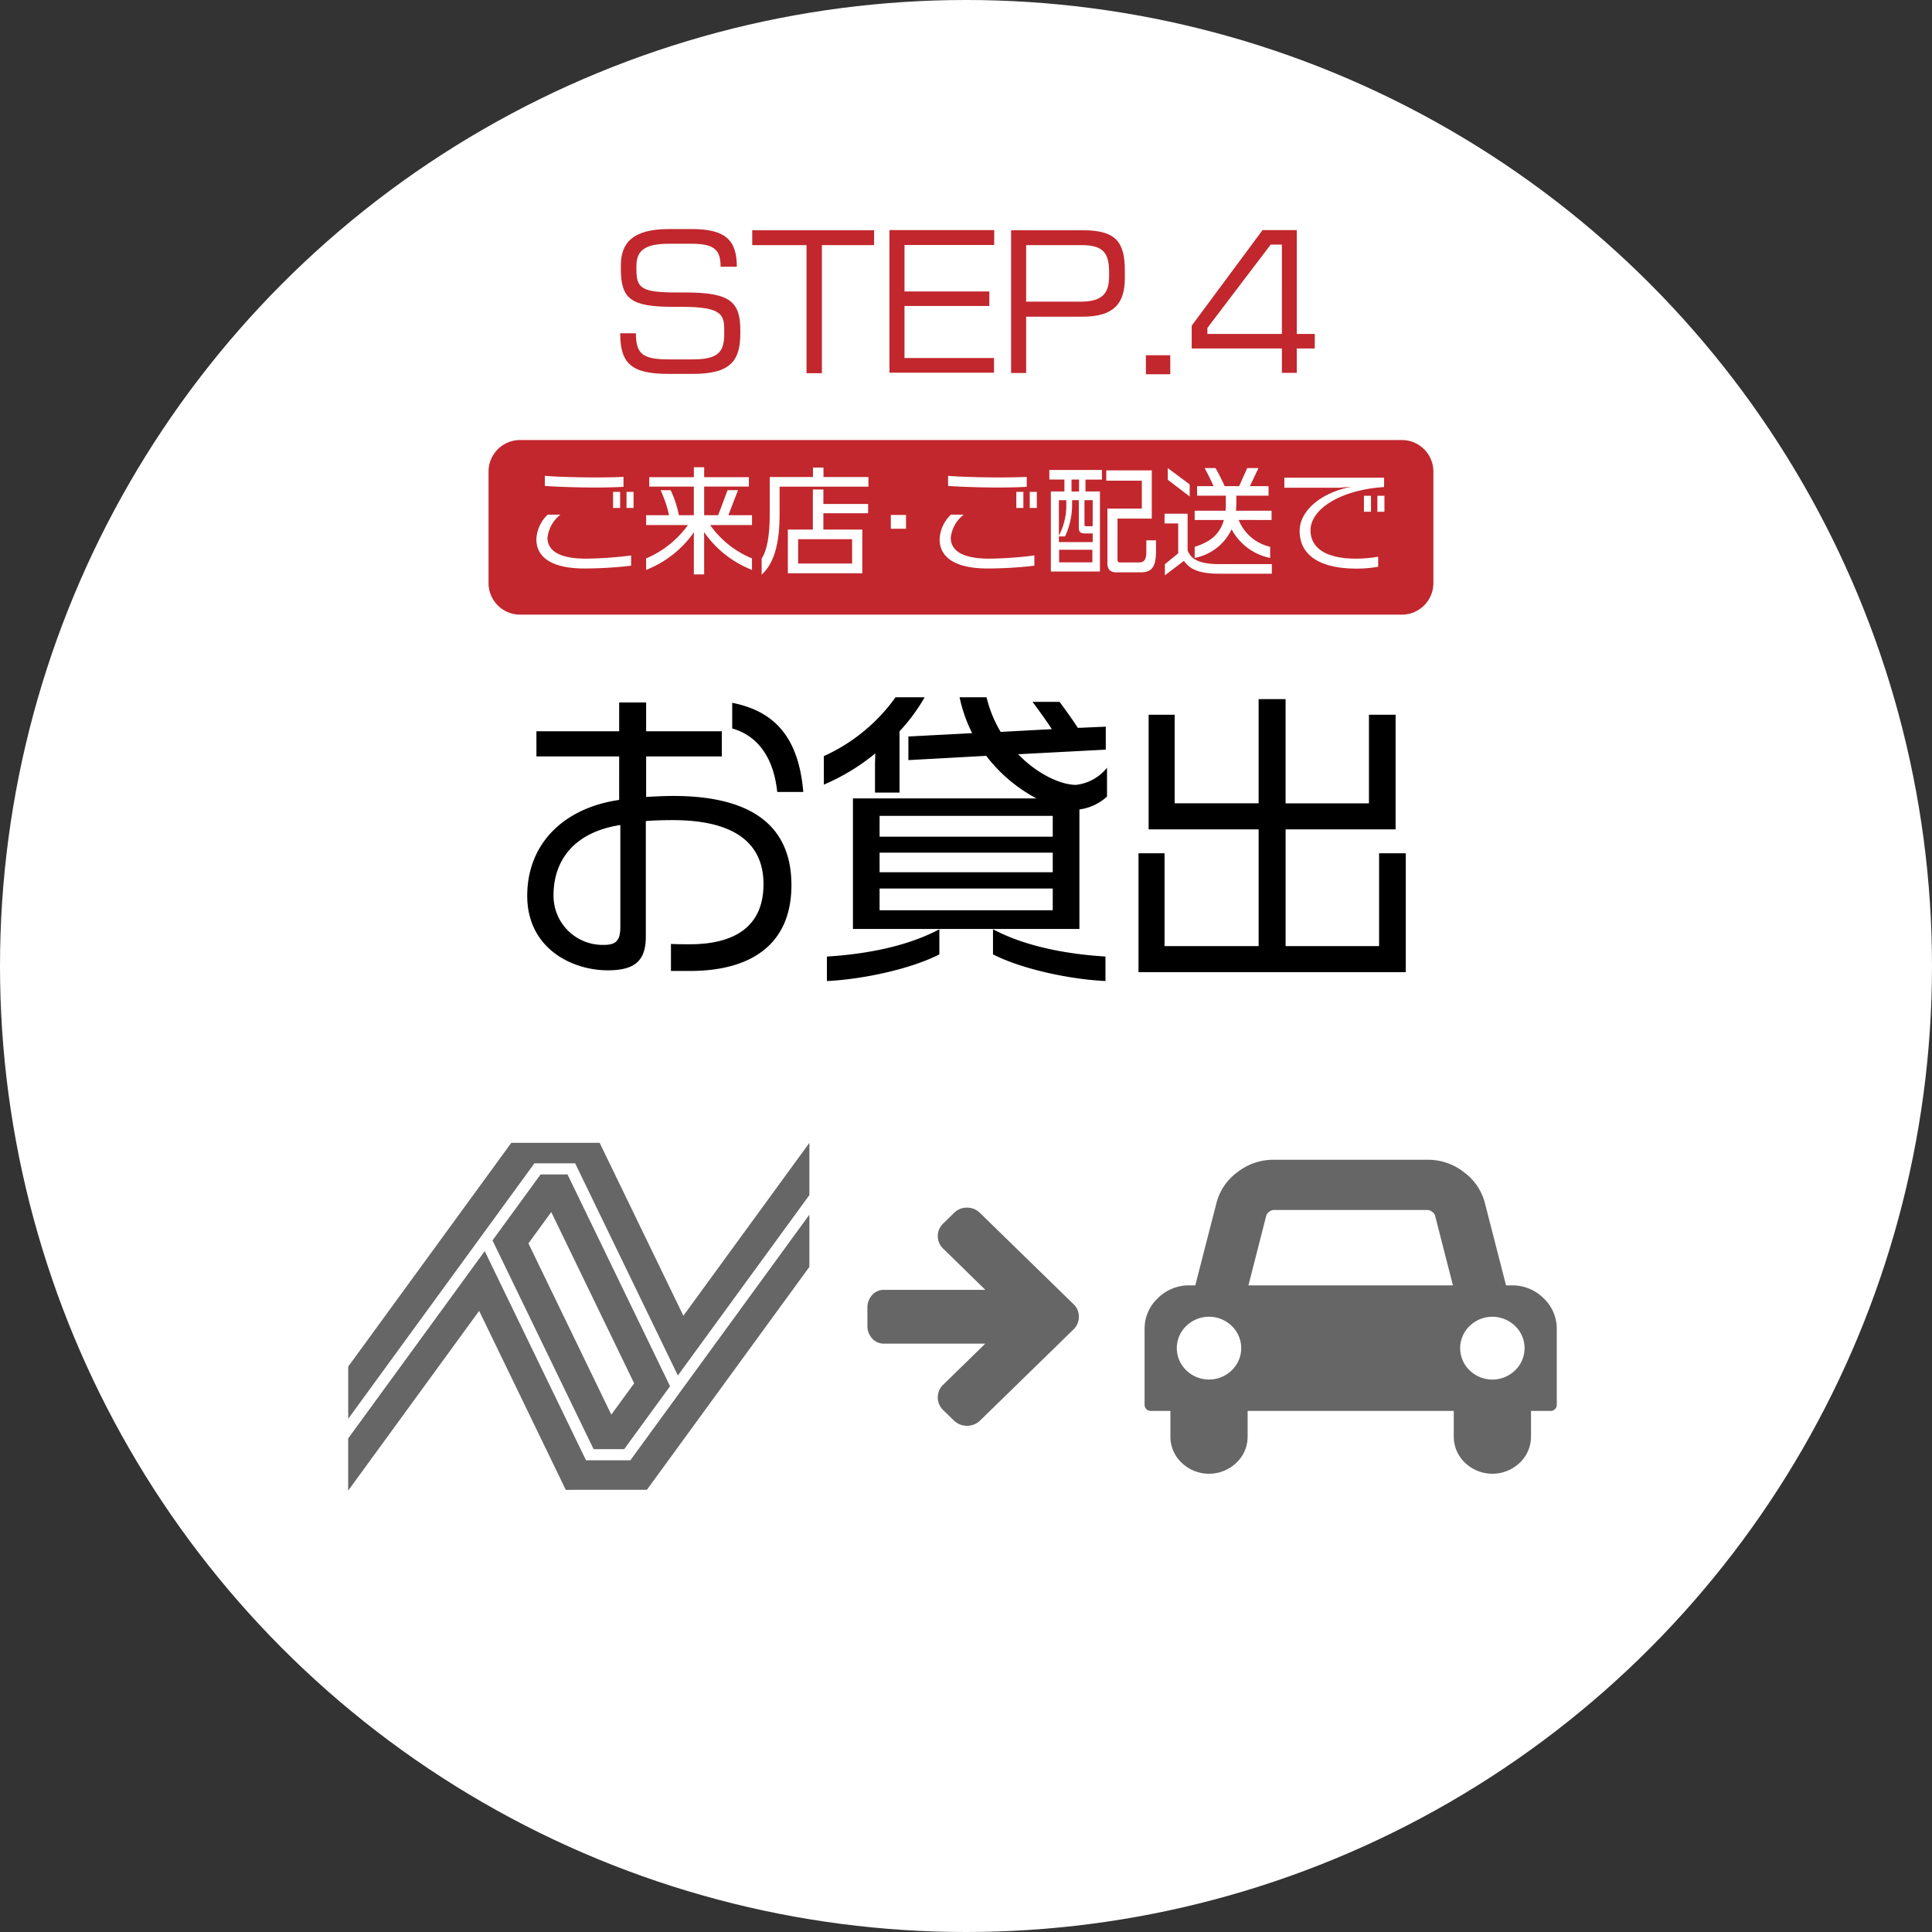 <svg xmlns="http://www.w3.org/2000/svg" xmlns:xlink="http://www.w3.org/1999/xlink" width="240.492" height="240.492" viewBox="0 0 240.492 240.492">
  <rect x="0" y="0" width="240.492" height="240.492" fill="#333333" stroke="none"/>
  <defs>
    <clipPath id="clip-flow_step4">
      <rect width="240.492" height="240.492"/>
    </clipPath>
  </defs>
  <g id="flow_step4" clip-path="url(#clip-flow_step4)">
    <g id="グループ_92" data-name="グループ 92" transform="translate(-1769.781 -2812)">
      <circle id="楕円形_5" data-name="楕円形 5" cx="120.246" cy="120.246" r="120.246" transform="translate(1769.781 2812)" fill="#fff"/>
      <g id="グループ_72" data-name="グループ 72" transform="translate(999 2812)">
        <path id="パス_2444" data-name="パス 2444" d="M856.7,120.862h-2.4V117.5c.8.039,1.45.039,2.365.039,5.417,0,9.155-2.1,9.155-7.479,0-5.416-4.043-7.973-11.291-7.973-1.3,0-2.365.039-3.357.115v14.381c0,3.053-1.411,4.2-4.73,4.2-4.539,0-10.032-2.785-10.032-9.27,0-6.523,4.578-10.949,11.444-11.941V94.158h-10.3V91.03h10.3V87.444h3.356V91.03h9.423v3.129h-9.423v5.035c.992-.037,2.022-.115,3.4-.115,8.965,0,14.687,3.168,14.687,11.1C869.29,118.038,863.645,120.862,856.7,120.862ZM848,102.7c-5.569.84-8.316,4.234-8.316,8.736a6.111,6.111,0,0,0,6.333,6.18c1.563,0,1.983-.688,1.983-2.252Zm19.531-4.12c-.534-5-3.014-7.172-5.607-7.9V87.483c4.959.992,8.239,3.93,8.85,11.1h-3.243Z"/>
        <path id="パス_2445" data-name="パス 2445" d="M882.751,91.03v7.631H879.7V95l.039-1.221a26.191,26.191,0,0,1-6.409,3.891V94.12a22.2,22.2,0,0,0,8.927-7.324h3.624A22.793,22.793,0,0,1,882.751,91.03Zm-9.04,31.09v-3.051c5-.305,10.07-1.3,14-3.395V118.8C884.2,120.594,878.326,121.891,873.711,122.12Zm31.433-21.362v14.877h-28.19V99.385H899.8a19.151,19.151,0,0,1-6.256-5.3l-9.689.533V91.677l7.935-.418a18.659,18.659,0,0,1-1.563-4.465h3.356a15.49,15.49,0,0,0,1.755,4.311l6.371-.342c-.764-1.184-1.755-2.518-2.4-3.4h3.356c.572.764,1.526,2.061,2.289,3.244l3.472-.154v2.861l-10.91.572c2.441,2.518,5.34,3.814,7.209,3.814a5.776,5.776,0,0,0,3.854-2.135v3.586A6.271,6.271,0,0,1,905.144,100.758Zm-3.319.8H880.271v2.594h21.554Zm0,4.578H880.271v2.441h21.554Zm0,4.463H880.271v2.709h21.554Zm-7.438,8.2v-3.127c3.929,2.1,9.04,3.09,14,3.395v3.051C903.771,121.891,897.9,120.594,894.387,118.8Z"/>
        <path id="パス_2446" data-name="パス 2446" d="M912.5,121.014v-14.8h3.242v11.559h11.711V103.237H913.761V88.971H917V99.994h10.452V87.026h3.357V100h10.376V88.971h3.318v14.266H930.812v14.535h11.635V106.213h3.318v14.8H912.5Z"/>
      </g>
      <g id="グループ_73" data-name="グループ 73" transform="translate(999 2812)">
        <path id="パス_2447" data-name="パス 2447" d="M857.04,46.542h-3.077c-4.6,0-5.981-1.312-5.981-5.056h1.958c0,2.561.817,3.249,4.087,3.249h2.991c3.206,0,3.916-.947,3.916-3.206v-.323c0-1.979-.193-3.012-5.228-3.012h-1.14c-5.185,0-6.5-.946-6.5-4.69v-.451c0-2.711,1.355-4.54,5.959-4.54h2.883c4.152,0,5.594,1.355,5.594,4.69h-2.022c0-2.044-.71-2.861-3.614-2.861h-2.84c-3.012,0-4.023.882-4.023,2.775v.43c0,2.346.624,2.861,5.1,2.861h1.054c5.572,0,6.777,1.205,6.777,4.712v.366C862.935,44.864,861.773,46.542,857.04,46.542Z" fill="#c1272d"/>
        <path id="パス_2448" data-name="パス 2448" d="M873.088,30.513V46.455h-1.915V30.513h-6.755V28.662h15.168v1.851Z" fill="#c1272d"/>
        <path id="パス_2449" data-name="パス 2449" d="M883.37,30.492v5.787h10.563v1.808H883.37v6.476h11.145v1.829H881.5V28.642h13.038v1.851H883.37Z" fill="#c1272d"/>
        <path id="パス_2450" data-name="パス 2450" d="M905.527,39.42h-7.014v7.014h-1.872V28.663h8.972c4.109,0,5.185,1.506,5.185,5.014v.968C910.8,37.85,909.357,39.42,905.527,39.42Zm3.314-5.507c0-2.346-.646-3.4-3.421-3.4h-6.906v7.035h6.82c2.8,0,3.507-1.184,3.507-3.162Z" fill="#c1272d"/>
        <path id="パス_2451" data-name="パス 2451" d="M913.421,46.584V44.218h3.033v2.366Z" fill="#c1272d"/>
        <path id="パス_2452" data-name="パス 2452" d="M932.2,43.379v3.033h-1.85V43.379H919.122V40.538l8.821-11.9h4.26V41.572h2.238V43.38H932.2Zm-1.85-12.93h-1.4l-7.875,10.37v.753h9.273Z" fill="#c1272d"/>
      </g>
      <g id="グループ_83" data-name="グループ 83" transform="translate(999 2812)">
        <path id="パス_2476" data-name="パス 2476" d="M945.281,76.509H835.521a3.926,3.926,0,0,1-3.926-3.926V58.7a3.926,3.926,0,0,1,3.926-3.926h109.76a3.926,3.926,0,0,1,3.926,3.926V72.583A3.926,3.926,0,0,1,945.281,76.509Z" fill="#c1272d"/>
        <g id="グループ_82" data-name="グループ 82">
          <path id="パス_2477" data-name="パス 2477" d="M843.547,70.766c-3.864,0-6-1.254-6-3.647a4.48,4.48,0,0,1,1.414-3.058h1.586a4.255,4.255,0,0,0-1.615,2.87c0,1.744,1.7,2.609,4.773,2.609h.072a48.24,48.24,0,0,0,5.566-.4V70.42A52.138,52.138,0,0,1,843.547,70.766Zm1.313-10.079c-1.99,0-4.8-.086-6.258-.2V59.231c1.514.13,4.384.2,6.272.2,1.428,0,2.8-.029,3.519-.072V60.6C847.6,60.644,846.417,60.687,844.86,60.687Zm2.235,2.538v-2h.88v2Zm1.673,0v-2h.879v2Z" fill="#fff"/>
          <path id="パス_2478" data-name="パス 2478" d="M858.418,66.224l.014.649V71.5h-1.283V66.9l.015-.648a13.1,13.1,0,0,1-5.956,4.687V69.512a12.343,12.343,0,0,0,5.206-4.153h-5.206V64.133h2.855a14.928,14.928,0,0,0-1.053-3.114h1.254a13.19,13.19,0,0,1,1.024,3.114h1.86V60.571H851.6V59.4h5.551v-1.24h1.283V59.4H864v1.168h-5.566v3.562h1.745l1.168-3.114h1.3l-1.2,3.114h2.941v1.226H859.18a11.925,11.925,0,0,0,5.206,4.153V70.94A13.028,13.028,0,0,1,858.418,66.224Z" fill="#fff"/>
          <path id="パス_2479" data-name="パス 2479" d="M867.824,60.572v3.446c0,3.721-.721,6.157-2.235,7.513v-2c.649-.967,1.009-2.812,1.009-5.494V59.376h5.378V58.208h1.312v1.168h5.595v1.2H867.824Zm5.451,3.316v2.033h4.845v5.437h-9.271V65.921h3.115V60.932h1.312v1.8h5.566v1.153Zm3.576,3.231h-6.72v3.028h6.72Z" fill="#fff"/>
          <path id="パス_2480" data-name="パス 2480" d="M881.67,65.821V64.1h1.889v1.716Z" fill="#fff"/>
          <path id="パス_2481" data-name="パス 2481" d="M893.742,70.766c-3.864,0-6-1.254-6-3.647a4.48,4.48,0,0,1,1.414-3.058h1.586a4.255,4.255,0,0,0-1.615,2.87c0,1.744,1.7,2.609,4.773,2.609h.072a48.24,48.24,0,0,0,5.566-.4V70.42A52.138,52.138,0,0,1,893.742,70.766Zm1.313-10.079c-1.99,0-4.8-.086-6.258-.2V59.231c1.514.13,4.384.2,6.272.2,1.428,0,2.8-.029,3.519-.072V60.6C897.794,60.644,896.612,60.687,895.055,60.687Zm2.235,2.538v-2h.88v2Zm1.672,0v-2h.879v2Z" fill="#fff"/>
          <path id="パス_2482" data-name="パス 2482" d="M905.9,59.692v1.485h1.8v9.964H901.59V61.177h1.687V59.692H901.4V58.5h6.546v1.2H905.9ZM906.8,66.4h-.923c-.476,0-.808-.071-.808-.721V62.259h-.836v.375a9.317,9.317,0,0,1-.879,4.138h-.764v.707h4.21V66.4Zm-3.287-4.138h-.923v4.412a8.121,8.121,0,0,0,.923-3.994Zm3.244,6.171h-4.138V70h4.138Zm-1.658-8.738h-.937v1.485h.937Zm1.7,2.567h-1.024V65.33c0,.13.072.173.2.173h.822V62.259Zm5.984,8.984h-3.028c-.75,0-1.125-.347-1.125-1.14V63.312h4.283V59.836h-4.427V58.553h5.667v6h-4.268v5.1c0,.26.1.361.36.361h2.192c.735,0,1.038-.217,1.038-1.442V67.262h1.2v1.457C914.669,70.723,914.006,71.243,912.78,71.243Z" fill="#fff"/>
          <path id="パス_2483" data-name="パス 2483" d="M922.633,71.416c-2.812,0-3.749-.635-4.484-1.6l-2.365,1.8V70.233l1.658-1.355v-3.72h-1.7V63.946h2.87V68.5c.389,1.038,1.341,1.716,3.864,1.716h6.619v1.2Zm-6.488-11.695V58.265L918.87,60.3v1.5Zm8.824,5a5.552,5.552,0,0,0,3.922,3.345v1.385a7.009,7.009,0,0,1-4.8-3.562,6.429,6.429,0,0,1-4.6,3.562V68.07c1.774-.562,3.1-1.428,3.634-3.345h-3.634V63.571h3.85c.029-.316.029-.634.029-.98V61.7h-3.576V60.514h2.048c-.3-.692-.764-1.6-1.11-2.249h1.355a24.816,24.816,0,0,1,1.139,2.249h1.8l1.009-2.249h1.4l-1.067,2.249h2.321V61.7H924.68v.894c0,.347-.029.664-.043.98h4.427v1.154Z" fill="#fff"/>
          <path id="パス_2484" data-name="パス 2484" d="M933.914,66.008c0,2.191,1.889,3.532,5.667,3.532a15.657,15.657,0,0,0,2.754-.245V70.55a15.526,15.526,0,0,1-2.754.23c-4.571-.015-7.022-1.7-7.022-4.7,0-2.553,2.769-4.816,6.489-5.494l-1.644.13h-6.749V59.461h12.416v1.168C937.72,60.961,933.914,63.34,933.914,66.008Zm6.647-2.307V61.712h.88V63.7Zm1.673,0V61.712h.879V63.7Z" fill="#fff"/>
        </g>
      </g>
      <path id="パス_2493" data-name="パス 2493" d="M905.069,163.9a2.128,2.128,0,0,1-.662,1.586L892.77,176.839a2.353,2.353,0,0,1-3.237,0l-1.34-1.308a2.192,2.192,0,0,1,0-3.172l5.239-5.107H880.846a1.929,1.929,0,0,1-1.511-.654,2.293,2.293,0,0,1-.58-1.577V162.79a2.294,2.294,0,0,1,.58-1.578,1.932,1.932,0,0,1,1.511-.654h12.586l-5.239-5.125a2.152,2.152,0,0,1,0-3.138l1.34-1.308a2.229,2.229,0,0,1,1.61-.662,2.253,2.253,0,0,1,1.627.662l11.637,11.348A2.043,2.043,0,0,1,905.069,163.9Z" transform="translate(999 2812)" fill="#666"/>
      <g id="グループ_87" data-name="グループ 87" transform="translate(999 2812)">
        <path id="パス_2497" data-name="パス 2497" d="M841.424,146.192H838.07l-5.983,8.211,12.584,25.988h3.806l5.712-7.836Zm5.452,29.9-10.318-21.318,2.841-3.9,10.32,21.317Z" fill="#666" fill-rule="evenodd"/>
        <path id="パス_2498" data-name="パス 2498" d="M855.846,163.781l-10.42-21.522-11,0-20.3,27.849v6.5l23.177-31.8h5.072l12.785,26.411,16.374-22.461v-6.5Z" fill="#666"/>
        <path id="パス_2499" data-name="パス 2499" d="M849.249,181.772h-5.524l-12.606-26.037-17,23.32v6.5l.07-.1,16.237-22.28,10.782,22.277,10.1-.006.058-.083L871.531,157.7v-6.5Z" fill="#666"/>
      </g>
      <path id="パス_2500" data-name="パス 2500" d="M964.566,165.468v9.381a.758.758,0,0,1-.226.562.8.8,0,0,1-.577.22h-2.405v3.127a4.473,4.473,0,0,1-1.4,3.323,4.928,4.928,0,0,1-6.815,0,4.475,4.475,0,0,1-1.4-3.323v-3.127H926.083v3.127a4.458,4.458,0,0,1-1.4,3.323,4.924,4.924,0,0,1-6.812,0,4.46,4.46,0,0,1-1.4-3.323v-3.127H914.06a.786.786,0,0,1-.577-.22.745.745,0,0,1-.226-.562v-9.381A5.2,5.2,0,0,1,914.9,161.6a5.475,5.475,0,0,1,3.969-1.6h.7l2.63-10.236a6.85,6.85,0,0,1,2.607-3.848,7.207,7.207,0,0,1,4.482-1.551h19.24a7.209,7.209,0,0,1,4.485,1.551,6.872,6.872,0,0,1,2.607,3.848L958.25,160h.7a5.478,5.478,0,0,1,3.969,1.6A5.207,5.207,0,0,1,964.566,165.468Zm-40.459,5.106a3.826,3.826,0,0,0,0-5.521,4.062,4.062,0,0,0-5.662,0,3.826,3.826,0,0,0,0,5.521,4.062,4.062,0,0,0,5.662,0ZM926.185,160H951.64l-2.233-8.721a.886.886,0,0,0-.351-.428.9.9,0,0,0-.526-.232H929.29a.922.922,0,0,0-.526.232.911.911,0,0,0-.351.428Zm33.194,10.578a3.826,3.826,0,0,0,0-5.521,4.062,4.062,0,0,0-5.662,0,3.826,3.826,0,0,0,0,5.521,4.062,4.062,0,0,0,5.662,0Z" transform="translate(999 2812)" fill="#666"/>
    </g>
  </g>
</svg>

